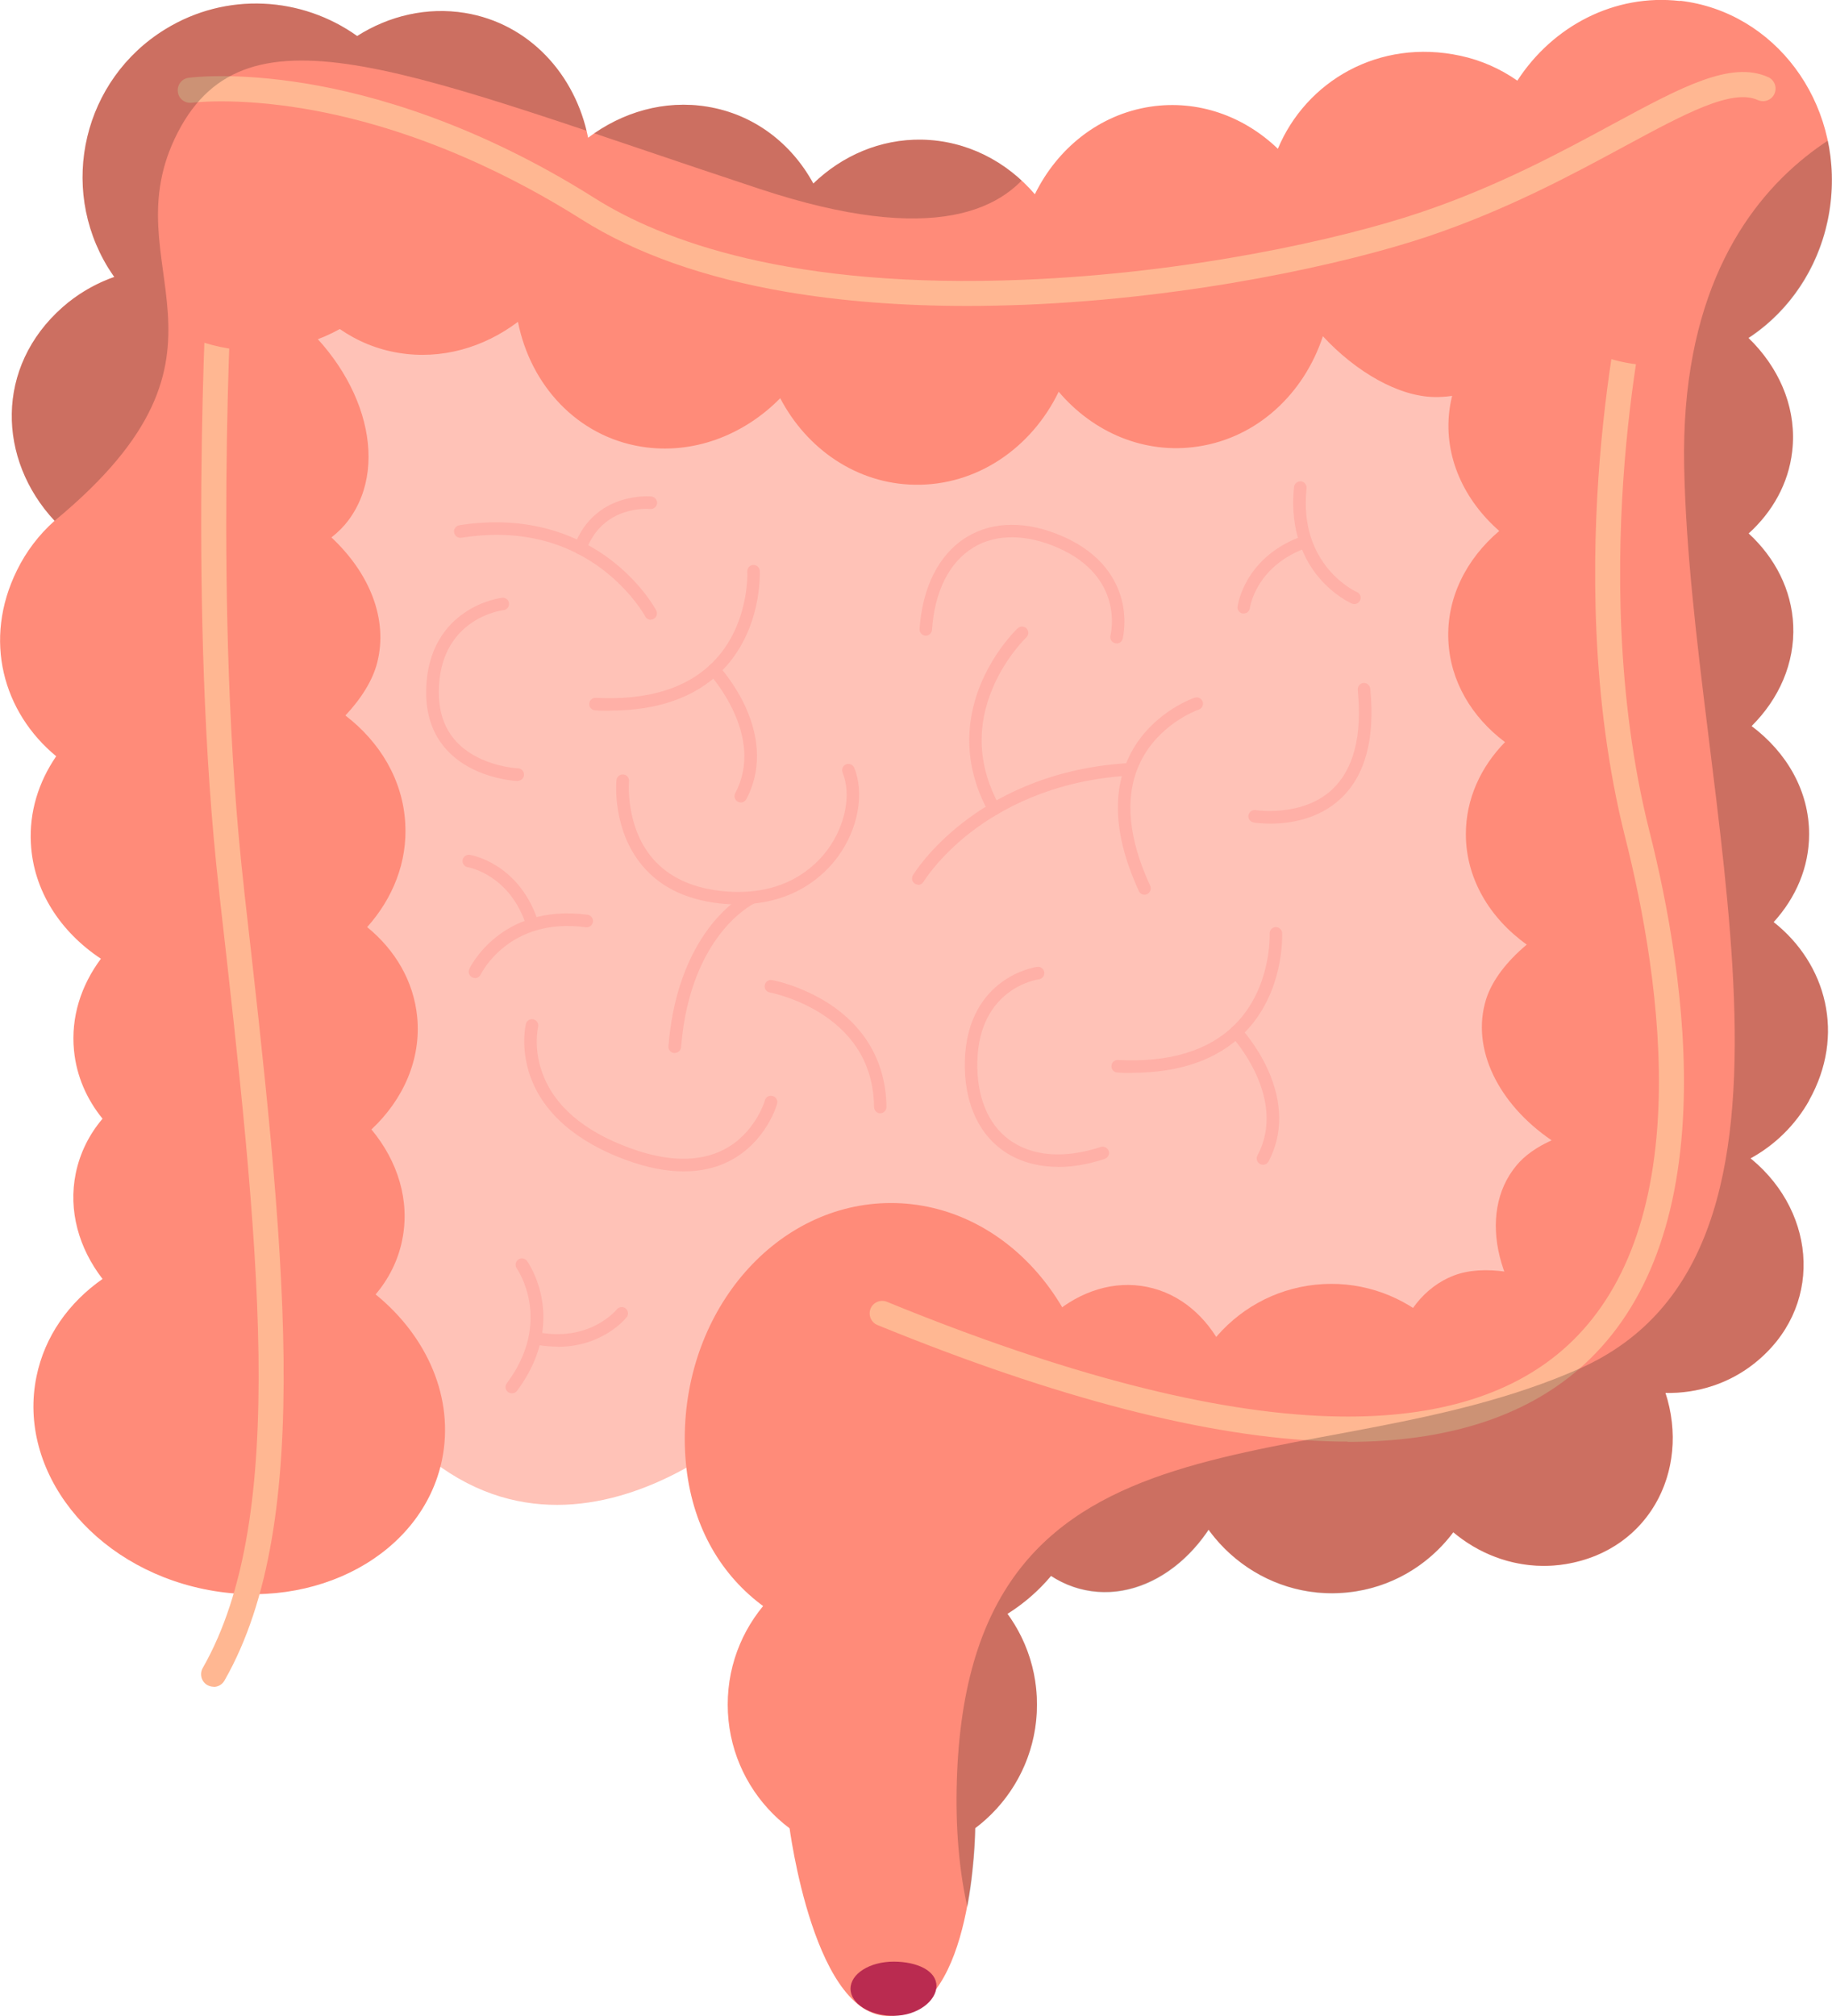 <?xml version="1.0" encoding="UTF-8"?>
<svg xmlns="http://www.w3.org/2000/svg" xmlns:xlink="http://www.w3.org/1999/xlink" viewBox="0 0 124.54 137">
  <defs>
    <style>
      .cls-1 {
        fill: #ffb792;
      }

      .cls-2 {
        fill: none;
      }

      .cls-3 {
        fill: #ffb0a7;
      }

      .cls-4 {
        fill: #ffc2b7;
      }

      .cls-5 {
        isolation: isolate;
      }

      .cls-6 {
        mix-blend-mode: overlay;
        opacity: .2;
      }

      .cls-7 {
        fill: #ff8b79;
      }

      .cls-8 {
        fill: #ba2b50;
      }

      .cls-9 {
        clip-path: url(#clippath);
      }
    </style>
    <clipPath id="clippath">
      <path class="cls-2" d="M124.45,13.78c.79-6.83-3.79-12.96-10.23-13.71-4.47-.52-8.67,1.71-11.07,5.41-1.16-.81-2.47-1.39-3.87-1.69-5.55-1.2-10.5,1.74-12.41,6.32-2.3-2.21-5.42-3.35-8.67-2.86-3.48.53-6.32,2.83-7.85,5.95-1.92-2.24-4.64-3.65-7.68-3.71-2.82-.05-5.42,1.09-7.38,2.98-1.48-2.72-4.03-4.7-7.2-5.22-2.91-.48-5.79.36-8.11,2.11-.86-4.32-4.03-7.77-8.37-8.48-2.59-.42-5.16.19-7.33,1.56C20.53-.23,15.4-.58,11.23,1.99c-5.55,3.41-7.28,10.67-3.87,16.22.13.21.28.41.42.61-1.3.46-2.49,1.15-3.51,2.04C-.35,24.93-.17,31.23,3.71,35.39c-1.07.95-1.93,2.09-2.55,3.35-2.35,4.75-.94,9.68,2.66,12.65-1.2,1.75-1.84,3.79-1.72,5.94.17,3.21,2,6,4.76,7.83-1.35,1.81-2.05,3.97-1.83,6.23.17,1.74.86,3.31,1.94,4.64-.9,1.06-1.53,2.31-1.82,3.71-.52,2.54.21,5.09,1.82,7.18-2.29,1.6-3.93,3.89-4.49,6.63-1.32,6.42,3.79,12.89,11.4,14.45.68.14,1.35.22,2.01.27-.55,1.86-1.22,3.58-2.09,5.09-.23.41-.09.93.32,1.16.13.08.28.11.42.11.3,0,.58-.15.74-.43,1-1.75,1.76-3.73,2.36-5.89,5.93-.16,10.99-3.58,12.28-8.67,6.17,4.4,12.58,2.43,16.77.09.47,4.13,2.4,7.33,5.2,9.4-1.51,1.82-2.42,4.16-2.42,6.71,0,3.44,1.66,6.49,4.22,8.4.22,1.57,2.04,13.28,7.08,12.75,5.15-.54,5.52-11.27,5.54-12.77,2.54-1.92,4.19-4.96,4.19-8.39,0-2.31-.75-4.43-2.01-6.16,1.11-.7,2.11-1.56,2.96-2.57.71.46,1.49.8,2.34.97,3.15.65,6.35-1.07,8.38-4.11,2.12,2.92,5.66,4.67,9.47,4.26,2.96-.31,5.49-1.87,7.16-4.1,2.25,1.88,5.03,2.59,7.63,2.16,5.7-.94,8.48-6.39,6.78-11.63,2.26.05,4.38-.68,6.04-2,4.7-3.72,4.3-10.16-.16-13.87-.03-.02-.06-.05-.09-.07,1.7-.93,3.06-2.3,3.98-3.92,2.51-4.46,1.18-9.31-2.4-12.13,1.51-1.66,2.41-3.73,2.41-5.98,0-2.92-1.51-5.54-3.91-7.34,1.86-1.85,2.94-4.26,2.83-6.85-.11-2.42-1.24-4.59-3.03-6.24,1.62-1.47,2.71-3.39,2.96-5.58.33-2.87-.84-5.62-2.97-7.69,2.98-1.95,5.13-5.25,5.58-9.2Z"/>
    </clipPath>
  </defs>
  <g class="cls-5">
    <g id="Layer_2" data-name="Layer 2">
      <g id="_レイアウト" data-name="レイアウト">
        <g>
          <g>
            <path class="cls-4" d="M17.4,8.12s40.86,26.81,90.13,7.44c0,0,15.16,67.16-1.31,76.32-16.48,9.16-46.24,1.77-46.24,1.77l-8.6,2.71s-14.86,14.35-26.32-1.7c-11.46-16.06-7.66-86.54-7.66-86.54Z"/>
            <path class="cls-7" d="M53.65,124.05s1.7,13.5,7.1,12.93c5.4-.57,5.54-12.36,5.54-12.93s-12.65,0-12.65,0Z"/>
            <circle class="cls-7" cx="59.98" cy="115.83" r="10.51"/>
            <ellipse class="cls-7" cx="75.89" cy="97.76" rx="10.51" ry="8.31" transform="translate(-35.12 152.47) rotate(-78.42)"/>
            <ellipse class="cls-7" cx="90.52" cy="97.76" rx="10.38" ry="10.51" transform="translate(-9.78 10.06) rotate(-6.04)"/>
            <path class="cls-7" d="M95.41,99.28c-2.1-5.41-.57-11.05,3.41-12.6,3.98-1.54,12.1,1.98,14.2,7.4,2.1,5.41-.68,11.24-6.59,12.21-4.21.69-8.91-1.59-11.01-7.01Z"/>
            <path class="cls-7" d="M122.97,74.79c2.51-4.46,1.18-9.31-2.4-12.13,1.51-1.66,2.41-3.73,2.41-5.98,0-2.92-1.51-5.54-3.91-7.34,1.86-1.85,2.94-4.26,2.83-6.85-.11-2.42-1.24-4.59-3.03-6.24,1.62-1.47,2.71-3.39,2.96-5.58.63-5.43-4.08-10.43-10.52-11.17-6.44-.74-12.16,3.05-12.79,8.48-.35,3.07,1,6,3.4,8.1-2.25,1.91-3.59,4.56-3.46,7.43.12,2.78,1.59,5.22,3.85,6.92-1.66,1.7-2.66,3.88-2.66,6.25,0,3.01,1.61,5.7,4.14,7.51-1.36,1.14-2.35,2.42-2.76,3.7-1.06,3.37.84,7.14,4.45,9.6-1,.45-1.84,1.03-2.4,1.72-2.73,3.28-1.33,8.96,3.14,12.67s9.68,3.43,13.03.78c4.7-3.72,4.3-10.16-.16-13.87-.03-.02-.06-.05-.09-.07,1.7-.93,3.06-2.3,3.98-3.92Z"/>
            <path class="cls-7" d="M25.53,87.97c.89-1.06,1.53-2.3,1.81-3.7.55-2.68-.3-5.37-2.09-7.52,2.17-2.03,3.39-4.77,3.11-7.65-.24-2.43-1.5-4.55-3.4-6.1,1.75-1.96,2.74-4.42,2.59-7.04-.16-2.94-1.7-5.52-4.07-7.34,1.08-1.15,1.85-2.38,2.16-3.58.76-2.97-.52-6.1-3.11-8.52.46-.36.85-.75,1.16-1.17,2.94-3.95.97-10.39-4.39-14.39-5.37-4-11.35-3.35-15.04-.09C-.35,24.93-.17,31.23,3.71,35.39c-1.07.95-1.93,2.09-2.55,3.35-2.35,4.75-.94,9.68,2.66,12.65-1.2,1.75-1.84,3.79-1.72,5.93.17,3.21,2,6,4.76,7.83-1.35,1.81-2.05,3.97-1.83,6.23.17,1.74.86,3.31,1.94,4.64-.9,1.06-1.53,2.31-1.82,3.71-.52,2.54.21,5.09,1.82,7.18-2.29,1.6-3.93,3.89-4.49,6.63-1.32,6.42,3.79,12.89,11.4,14.45,7.61,1.56,14.85-2.38,16.17-8.8.85-4.17-1-8.36-4.49-11.21Z"/>
            <path class="cls-7" d="M46.55,97.76c0-8.84,6.28-16.01,14.02-16.01s14.02,7.17,14.02,16.01-6.28,14.08-14.02,14.08-14.02-5.24-14.02-14.08Z"/>
            <path class="cls-3" d="M41.44,48.3c-.32,0-.65,0-.98-.03-.24-.01-.42-.21-.4-.45.01-.24.21-.41.45-.4,3.49.18,6.15-.63,7.93-2.4,2.52-2.51,2.37-6.14,2.36-6.18-.01-.24.17-.44.4-.45.24-.01.44.17.45.4,0,.16.17,4.05-2.61,6.83-1.78,1.77-4.33,2.67-7.6,2.67Z"/>
            <path class="cls-3" d="M50.36,54.53c-.07,0-.14-.02-.2-.05-.21-.11-.29-.37-.18-.58,2.08-3.9-1.72-8.06-1.76-8.1-.16-.17-.15-.44.02-.6.17-.16.44-.15.6.02.04.05,1.08,1.16,1.84,2.82,1.02,2.24,1.04,4.41.06,6.26-.08.14-.22.23-.38.23Z"/>
            <path class="cls-3" d="M76.94,72.91c-.32,0-.65,0-.98-.03-.24-.01-.42-.21-.4-.45.01-.24.21-.42.45-.4,3.49.18,6.15-.63,7.93-2.4,2.52-2.51,2.37-6.14,2.37-6.18-.01-.24.17-.44.4-.45.24-.01.44.17.45.4,0,.16.17,4.05-2.61,6.83-1.78,1.77-4.33,2.67-7.6,2.67Z"/>
            <path class="cls-3" d="M85.86,79.15c-.07,0-.14-.02-.2-.05-.21-.11-.29-.37-.18-.58,2.09-3.91-1.72-8.05-1.76-8.1-.16-.17-.15-.44.02-.6.17-.16.44-.15.6.02.04.05,1.08,1.16,1.84,2.82,1.02,2.24,1.04,4.41.06,6.26-.08.14-.22.23-.38.23Z"/>
            <path class="cls-3" d="M50.21,61.46c-.28,0-.57-.01-.87-.03-2.47-.19-4.38-1.06-5.67-2.6-2.06-2.45-1.78-5.68-1.76-5.82.02-.23.23-.41.47-.38.23.02.41.23.38.46,0,.03-.26,3.02,1.57,5.2,1.14,1.35,2.84,2.12,5.07,2.29,3.95.3,6-1.67,6.88-2.87,1.2-1.65,1.6-3.74,1-5.21-.09-.22.02-.47.23-.56.22-.09.47.02.56.23.71,1.73.27,4.16-1.1,6.03-.91,1.25-2.97,3.25-6.76,3.25Z"/>
            <path class="cls-3" d="M45.86,71.56s-.02,0-.03,0c-.23-.02-.41-.22-.39-.46.33-4.2,1.77-6.81,2.92-8.26,1.27-1.59,2.46-2.17,2.51-2.2.21-.1.47-.01.57.2.1.21.01.47-.2.57h0s-1.1.54-2.24,2c-1.06,1.35-2.39,3.79-2.7,7.75-.02.22-.2.39-.42.39Z"/>
            <path class="cls-3" d="M59.85,75.66c-.23,0-.42-.19-.43-.42-.03-2.69-1.22-4.82-3.53-6.32-1.76-1.14-3.54-1.47-3.56-1.48-.23-.04-.39-.26-.34-.5.04-.23.26-.39.49-.34.08.01,1.94.36,3.84,1.58,2.54,1.64,3.91,4.07,3.94,7.04,0,.24-.19.43-.42.43h0Z"/>
            <path class="cls-3" d="M46.47,79.6c-1.2,0-2.52-.26-3.95-.79-2.35-.86-5.39-2.56-6.49-5.72-.66-1.92-.29-3.45-.28-3.51.06-.23.29-.37.52-.31.23.06.37.29.31.52,0,.02-.33,1.39.27,3.07.8,2.26,2.81,4,5.96,5.15,2.55.94,4.7.97,6.38.12,2.15-1.1,2.81-3.34,2.81-3.36.06-.23.3-.36.53-.29.23.06.36.3.3.52-.03.11-.75,2.61-3.23,3.89-.93.48-1.97.71-3.12.71Z"/>
            <path class="cls-3" d="M71.92,79.29c-1.47,0-2.79-.4-3.84-1.18-1.67-1.24-2.56-3.38-2.49-6.02.08-2.96,1.4-4.54,2.5-5.34,1.19-.88,2.37-1.04,2.42-1.05.23-.03.45.13.48.37.03.23-.13.45-.37.48-.17.02-4.05.63-4.18,5.57-.06,2.35.7,4.24,2.14,5.31,1.55,1.15,3.76,1.33,6.25.51.22-.07.46.05.54.27s-.05.46-.27.54c-1.11.37-2.18.55-3.18.55Z"/>
            <path class="cls-3" d="M75.91,43.72s-.07,0-.11-.01c-.23-.06-.36-.29-.31-.52.04-.17.95-3.98-3.58-5.97-2.16-.94-4.19-.95-5.73-.02-1.65,1-2.65,2.99-2.82,5.6-.02.23-.22.41-.45.4-.23-.02-.41-.22-.4-.45.2-2.9,1.34-5.12,3.23-6.27,1.78-1.08,4.09-1.09,6.51-.03,2.71,1.19,3.67,3.01,4.01,4.33.36,1.43.07,2.58.06,2.63-.05.19-.22.32-.41.32Z"/>
            <path class="cls-3" d="M62.43,60.12c-.07,0-.15-.02-.22-.06-.2-.12-.27-.38-.15-.58.04-.07,1.07-1.77,3.37-3.56,2.11-1.65,5.75-3.69,11.06-4.05.23-.02.44.16.45.4.02.23-.16.44-.4.45-5.08.35-8.55,2.29-10.57,3.85-2.19,1.7-3.18,3.34-3.19,3.35-.08.13-.22.21-.37.21Z"/>
            <path class="cls-3" d="M67.57,55.4c-.15,0-.3-.08-.37-.22-1.99-3.62-1.35-6.83-.45-8.88.96-2.21,2.38-3.56,2.44-3.61.17-.16.44-.15.6.02.16.17.15.44-.02.6h0s-1.36,1.3-2.25,3.36c-1.18,2.72-1.03,5.45.43,8.1.11.21.04.47-.17.58-.07.04-.14.05-.21.05Z"/>
            <path class="cls-3" d="M77.81,60.8c-.16,0-.32-.09-.39-.25-1.58-3.42-1.85-6.39-.8-8.84,1.37-3.18,4.47-4.26,4.6-4.3.22-.07.46.05.54.27.07.22-.04.46-.27.54-.04.01-2.88,1.01-4.09,3.84-.95,2.21-.68,4.95.79,8.13.1.21,0,.47-.21.57-.06.03-.12.04-.18.04Z"/>
            <path class="cls-3" d="M86.36,55.97c-.65,0-1.09-.07-1.14-.08-.23-.04-.39-.26-.35-.49.04-.23.26-.39.49-.35h0s3.16.5,5.2-1.4c1.46-1.37,2.05-3.64,1.74-6.77-.02-.23.15-.44.38-.47.24-.02.44.15.47.38.34,3.4-.34,5.92-2.01,7.48-1.54,1.44-3.54,1.7-4.78,1.7Z"/>
            <path class="cls-3" d="M44.24,42.12c-.15,0-.3-.08-.38-.23,0-.02-.93-1.71-2.92-3.21-2.66-2-5.88-2.72-9.58-2.14-.23.04-.45-.12-.49-.36-.04-.23.12-.45.36-.49,4.91-.77,8.29.84,10.25,2.32,2.13,1.61,3.09,3.39,3.13,3.47.11.21.03.47-.18.58-.06.03-.13.05-.2.05Z"/>
            <path class="cls-3" d="M39.44,37.67s-.1,0-.15-.03c-.22-.08-.33-.33-.25-.55,1.4-3.72,5.21-3.36,5.25-3.35.23.03.4.24.38.47-.03.23-.24.4-.47.38-.13-.01-3.2-.29-4.36,2.81-.06.17-.23.28-.4.28Z"/>
            <path class="cls-3" d="M35.19,53.07s-.01,0-.02,0c-.06,0-1.57-.07-3.08-.83-1.43-.72-3.14-2.21-3.12-5.23.02-2.98,1.42-4.56,2.59-5.36,1.26-.87,2.51-1.02,2.57-1.03.23-.03.45.14.47.37.03.23-.14.45-.37.47h0c-.18.02-4.37.6-4.4,5.55-.01,2.07.88,3.57,2.65,4.46,1.35.68,2.72.74,2.73.74.24,0,.42.21.41.44,0,.23-.2.41-.43.41Z"/>
            <path class="cls-3" d="M32.29,66.46c-.06,0-.12-.01-.18-.04-.21-.1-.31-.35-.21-.57.02-.05.55-1.15,1.81-2.16,1.16-.93,3.17-1.94,6.23-1.53.23.03.4.25.37.48-.03.23-.25.4-.48.37-5.25-.71-7.13,3.17-7.15,3.21-.07.15-.23.25-.39.25Z"/>
            <path class="cls-3" d="M36.09,62.92c-.17,0-.34-.11-.4-.28-1.17-3.21-3.78-3.69-3.89-3.71-.23-.04-.39-.26-.35-.49.04-.23.26-.39.49-.35.13.02,3.21.56,4.55,4.26.08.22-.03.47-.25.55-.05.02-.1.03-.15.03Z"/>
            <path class="cls-3" d="M34.8,94.68c-.09,0-.18-.03-.26-.08-.19-.14-.23-.41-.09-.6,3.18-4.24.7-7.77.68-7.81-.14-.19-.09-.46.1-.6.19-.14.46-.09.6.1.03.04.74,1.04,1.01,2.63.25,1.46.15,3.72-1.69,6.19-.08.11-.21.17-.34.17Z"/>
            <path class="cls-3" d="M37.91,91.51c-.39,0-.81-.03-1.25-.1-.23-.04-.39-.26-.35-.49.04-.23.26-.39.49-.35,3.39.55,5.11-1.57,5.13-1.59.15-.18.41-.22.6-.07.18.15.22.41.07.6-.07.09-1.63,2.01-4.68,2.01Z"/>
            <path class="cls-3" d="M92.06,41.05c-.06,0-.11-.01-.17-.04-.05-.02-1.17-.52-2.21-1.74-.96-1.13-2.03-3.12-1.71-6.18.02-.23.24-.4.47-.38.23.02.4.23.38.47-.56,5.27,3.38,7.04,3.42,7.05.22.09.32.34.22.56-.07.16-.23.26-.39.26Z"/>
            <path class="cls-3" d="M84.55,41.69s-.04,0-.06,0c-.23-.03-.4-.25-.36-.48.02-.13.47-3.22,4.12-4.67.22-.09.47.02.55.24.09.22-.02.47-.24.55-3.17,1.26-3.58,3.88-3.59,3.99-.03.21-.21.37-.42.37Z"/>
            <path class="cls-1" d="M14.52,114.62c-.14,0-.29-.04-.42-.11-.41-.23-.55-.75-.32-1.16,5.92-10.36,3.81-28.98,1.14-52.54l-.03-.31c-2.13-18.75-.81-41.51-.8-41.73.03-.47.43-.83.9-.8.47.03.83.43.8.9-.01.23-1.32,22.84.79,41.44l.03.31c2.71,23.88,4.85,42.74-1.35,53.58-.16.28-.44.43-.74.43Z"/>
            <path class="cls-1" d="M91.63,97.96c-.43,0-.87,0-1.31-.02-8.17-.26-18.49-2.92-30.67-7.9-.44-.18-.64-.68-.47-1.11.18-.44.68-.64,1.11-.47,11.99,4.91,22.11,7.53,30.07,7.78,6.83.22,12.17-1.3,15.87-4.51,4.02-3.49,6.21-9.03,6.51-16.47.27-6.7-1.08-13.69-2.26-18.36-2.38-9.44-2.25-19.15-1.73-25.64.57-7.02,1.68-11.75,1.72-11.95.11-.46.57-.74,1.03-.63.46.11.74.57.63,1.03-.01.05-1.13,4.83-1.69,11.73-.51,6.35-.63,15.85,1.69,25.05,1.21,4.79,2.59,11.94,2.31,18.85-.32,7.93-2.7,13.88-7.1,17.69-3.79,3.29-9.08,4.95-15.73,4.95Z"/>
            <path class="cls-7" d="M114.22.07c-4.47-.52-8.67,1.71-11.07,5.41-1.16-.81-2.47-1.39-3.87-1.69-5.55-1.2-10.5,1.74-12.41,6.32-2.3-2.21-5.42-3.35-8.67-2.86-3.48.53-6.32,2.83-7.85,5.95-1.92-2.24-4.64-3.65-7.68-3.71-2.82-.05-5.42,1.09-7.38,2.98-1.48-2.72-4.03-4.7-7.2-5.22-2.91-.48-5.79.36-8.11,2.11-.86-4.32-4.03-7.77-8.37-8.48-2.59-.42-5.16.19-7.33,1.57C20.53-.23,15.4-.58,11.23,1.99c-5.55,3.41-7.28,10.67-3.87,16.22,3.31,5.39,10.26,7.18,15.74,4.15,1.17.81,2.52,1.38,4,1.62,2.91.48,5.79-.36,8.11-2.11.86,4.32,4.03,7.77,8.37,8.48,3.5.57,6.97-.76,9.46-3.29,1.81,3.46,5.21,5.82,9.15,5.88,4.22.07,7.93-2.5,9.78-6.32,2.34,2.76,5.83,4.28,9.48,3.72,4.04-.61,7.2-3.6,8.48-7.49,2.26,2.43,5.14,4.09,7.58,4.13,3.1.05,5.98-1.86,7.86-4.83,1.66,1.41,3.71,2.36,5.99,2.62,6.44.74,12.29-4.19,13.08-11.01.79-6.83-3.79-12.96-10.23-13.71Z"/>
            <path class="cls-1" d="M65.75,20.79c-4.42,0-8.52-.32-12.25-.95-5.59-.95-10.3-2.61-13.98-4.94-4.29-2.71-11.05-6.21-18.88-7.52-4.68-.78-7.56-.4-7.59-.4-.47.06-.9-.26-.96-.73-.06-.47.26-.9.72-.96.12-.02,3.11-.42,8.02.39,4.49.74,11.54,2.7,19.59,7.78,4.58,2.89,13.35,6.2,29.19,5.55,11.2-.45,21.5-2.74,26.91-4.56,5.25-1.76,9.62-4.12,13.13-6.02,4.65-2.51,8.01-4.33,10.55-3.19.43.19.62.7.43,1.13-.19.43-.7.62-1.13.43-1.77-.8-4.98.94-9.04,3.13-3.57,1.93-8.01,4.33-13.4,6.14-5.52,1.85-16.01,4.18-27.39,4.64-1.34.05-2.65.08-3.94.08Z"/>
          </g>
          <g class="cls-9">
            <path class="cls-6" d="M131.27,6.68s-17.22,2.33-16.78,25,10.96,53.33-7.13,61.33c-18.09,8-41.15,1.38-42.29,27.36s20.21,24.31,20.21,24.31l66.98-6.67,2.33-58.86L131.27,6.68Z"/>
            <path class="cls-6" d="M71.6,3.01s3.77,17.67-19.95,9.83C27.94,5.01,16.81-.19,12.08,9.01s5.73,14.75-8.37,26.38-28.77-2.04-24.44-13.04S-2.73-3.99-1.4-4.32c1.33-.33,25.33-2.67,27.33-2.33,2,.33,45.67,9.67,45.67,9.67Z"/>
          </g>
          <path class="cls-8" d="M60.75,136.98c-1.62,0-2.93-.82-2.93-1.84,0-1.02,1.31-1.84,2.93-1.84,1.62,0,2.91.63,2.91,1.65,0,1.02-1.29,2.03-2.91,2.03Z"/>
        </g>
      </g>
    </g>
  </g>
</svg>